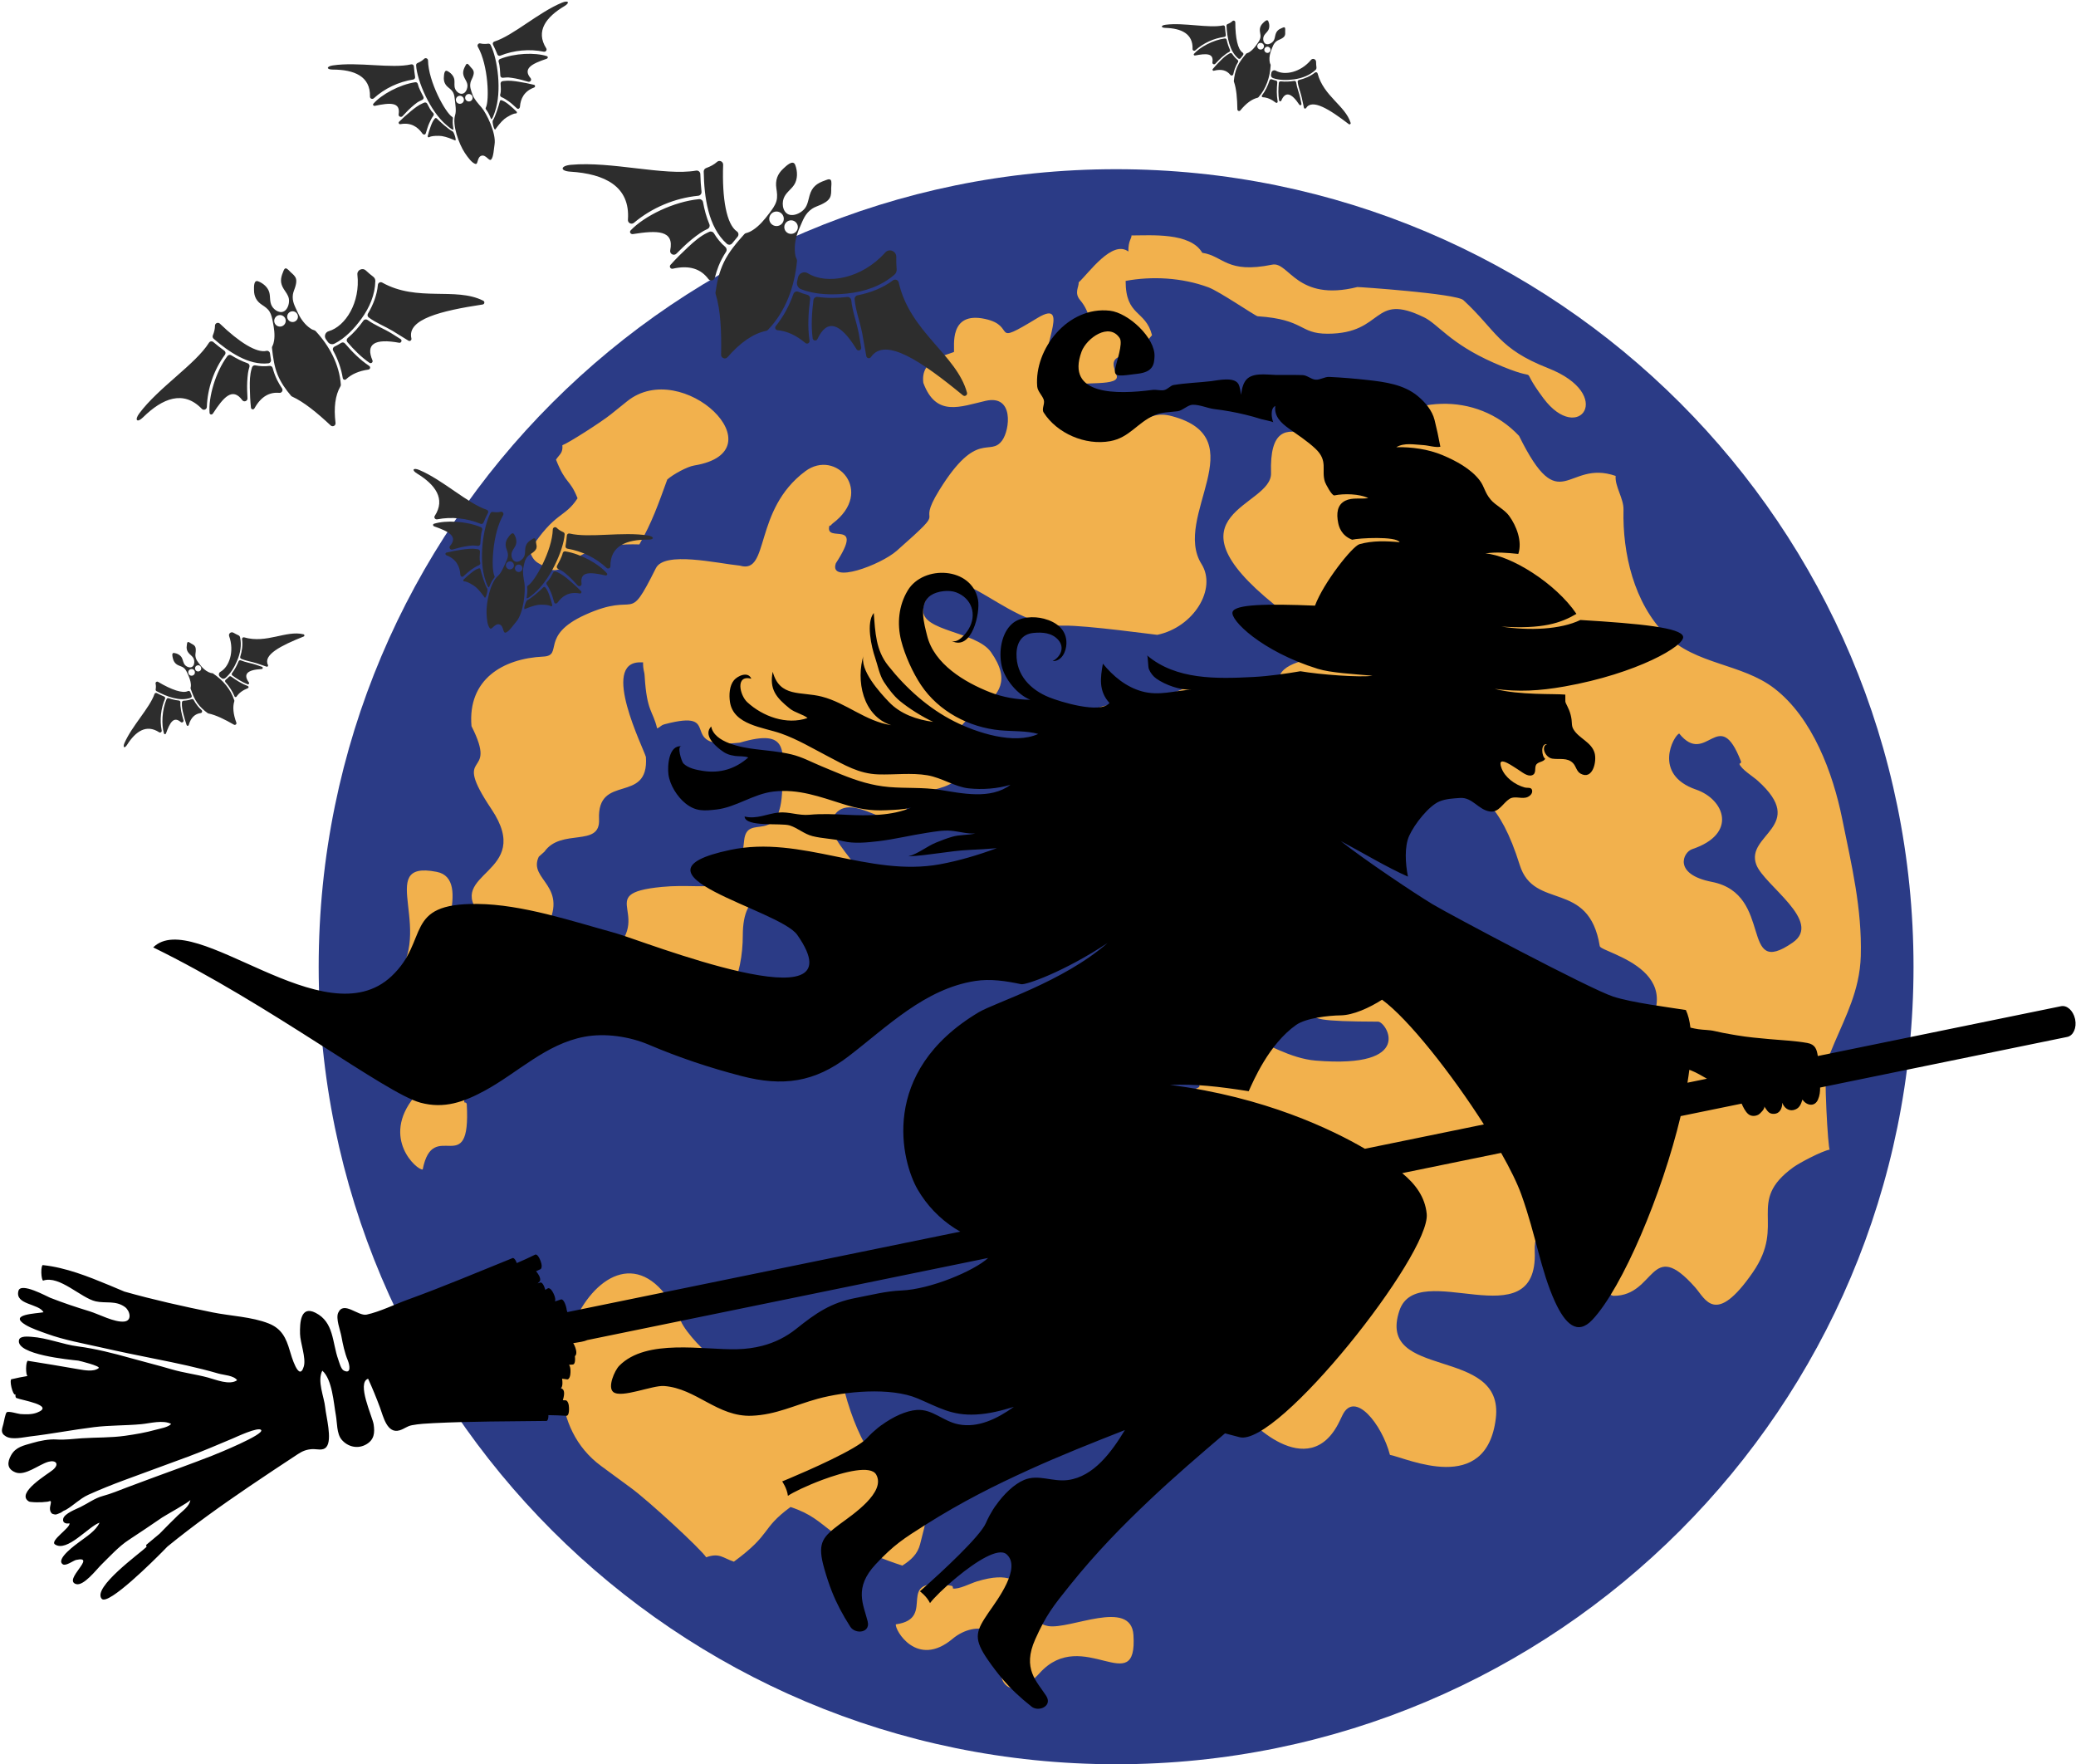 <?xml version="1.0" encoding="UTF-8" standalone="no"?><svg xmlns="http://www.w3.org/2000/svg" xmlns:xlink="http://www.w3.org/1999/xlink" fill="#000000" height="833.6" preserveAspectRatio="xMidYMid meet" version="1" viewBox="9.1 82.8 981.1 833.6" width="981.1" zoomAndPan="magnify"><g><g id="change1_1"><path d="M 536.559 162.75 C 744.691 162.75 913.414 331.473 913.414 539.605 C 913.414 747.734 744.691 916.461 536.559 916.461 C 328.43 916.461 159.703 747.734 159.703 539.605 C 159.703 331.473 328.43 162.75 536.559 162.75" fill="#2b3b86"/></g><g id="change2_1"><path d="M 204.824 601.223 C 215.062 588.617 213.816 566.828 191.199 570.52 C 186.633 571.266 177.875 562.145 193.039 548.008 C 217.461 525.23 184.895 488.777 215.492 494.777 C 232.711 498.152 214.762 532.562 215.52 545.594 C 216.629 564.703 245.523 552.621 233.012 589.934 C 231.777 593.609 228.285 600.188 228.512 603.691 C 228.406 603.797 229.629 603.523 229.691 604.645 C 231.746 641.023 213.781 610.297 208.859 635.422 C 206.23 635.887 189.043 620.656 204.824 601.223 Z M 459.273 857.191 C 470.207 848.043 487.395 851.09 482.422 873.305 C 481.418 877.793 487.871 887.266 500.465 873.34 C 520.754 850.906 546.762 886.355 544.758 855.391 C 543.633 837.969 514.688 852.988 504.41 851.156 C 489.336 848.469 501.539 820.695 470.781 830.062 C 467.75 830.984 462.211 833.922 459.449 833.402 C 459.355 833.496 459.684 832.305 458.801 832.148 C 430.098 827.086 452.875 847.523 432.48 850.344 C 431.875 852.926 442.418 871.301 459.273 857.191 Z M 231.926 425.93 C 230.027 403.852 246.754 393.973 265.805 393.059 C 275.594 392.594 263.945 383.191 285.551 373.355 C 311.27 361.645 305.219 378.973 319.062 351.289 C 323.137 343.137 347.73 348.961 358.781 350.082 C 372.992 354.352 364.953 323.898 389.668 305.48 C 404.215 294.641 422.57 315.148 402.602 330.156 C 401.461 331.016 402.539 330.785 401.035 331.305 C 398.812 339.957 418.109 327.441 404.125 348.953 C 400.566 358.949 425.258 349.797 432.922 343.031 C 459.363 319.707 440.855 334.039 453.027 314.371 C 470.988 285.348 476.871 298.961 482.715 290.922 C 486.395 285.863 488.352 269.148 474.91 272.207 C 462.938 274.93 451.504 280.031 445.461 263.723 C 444.043 252.805 455.359 250.941 459.93 249.133 C 460.301 246.664 457.34 229.758 474.637 233.508 C 490.09 236.859 476.449 246.988 499.41 233.051 C 516.664 222.578 497.758 253.668 506.402 253.668 C 523.293 253.668 529.371 236.164 519.516 224.555 C 516.66 221.191 519.051 218.23 518.879 216.234 C 523.707 211.793 534.688 195.992 542.359 201.648 C 542.273 196.527 543.945 195.473 543.836 194.055 C 552.934 194.055 571.668 192.516 577.285 202.254 C 587.406 203.766 588.734 212.258 610.324 207.859 C 618.285 206.234 621.738 225.617 650.586 218.434 C 650.918 218.352 697.34 221.523 700.676 224.613 C 716.375 239.145 717.168 247.527 740.703 256.758 C 772.691 269.309 755.137 293.191 738.562 271.059 C 724.699 252.539 740.797 265.594 714.938 254.184 C 694.383 245.113 688.738 235.98 682.117 232.754 C 657.242 220.633 663.629 240.496 636.484 240.496 C 622.988 240.496 625.863 233.738 603.449 232.238 C 602.398 232.168 585.402 220.504 580.199 218.574 C 567.547 213.879 553.246 213.258 541.062 215.543 C 541.062 232.492 550.438 229.125 553.539 241.191 C 542.281 254.777 531.551 247.367 536.723 259.906 C 539.164 265.816 520.211 262.594 511.949 265.453 C 511.949 275.012 520.918 273.258 522.742 276.543 C 521.902 277.086 521.66 277.586 521.652 277.582 C 552.73 287.902 549.465 275.855 562.906 279.434 C 602.668 290.027 562.914 327.023 576.93 349.328 C 584.324 361.102 573.195 379.191 556.016 382.781 C 555.715 382.844 522.133 378.191 511.949 378.441 C 481.77 379.184 458.031 338.562 445.578 368.738 L 445.402 370.82 C 444.512 381.215 470.434 381.066 477.406 390.922 C 496.699 418.195 452.355 416.883 461.859 440.02 C 469.953 459.719 437.773 453.797 437.773 462.035 C 437.773 484.004 413.426 455.172 403.781 467.488 C 392.762 481.555 439.434 502.332 406.82 515.758 C 396.25 520.105 381.633 517.469 375.27 508.07 C 373.984 506.172 360.137 502.191 360.137 524.887 C 360.137 541.82 353.758 567.34 331.262 560.934 C 305.172 553.504 314.348 566.855 294.918 562.895 C 290.258 561.945 281.492 545.969 294.344 536.316 C 321.777 515.703 287.648 505.203 321.895 501.891 C 345.09 499.648 357.941 508.602 360.77 479.988 C 362.145 466.137 378.051 483.898 378.797 455.109 C 379.246 437.625 382.379 426.742 358.75 433.723 L 356.91 433.898 C 328.426 436.656 351.852 417.473 323.281 425.008 C 321.168 425.562 321.328 426.359 319.645 426.969 C 317.605 418.371 314.777 419.273 313.754 402.191 C 313.602 399.656 313.004 399.863 313.004 395.773 L 311.613 395.773 C 292.742 395.773 313.195 436.254 314.355 440.516 C 315.871 463.117 291.172 447.934 292.203 470.004 C 292.828 483.383 274.332 473.965 266.379 485.254 L 263.727 487.621 C 258.359 498.867 279.148 501.094 266.559 522.629 C 261.859 530.66 243.566 523.754 236.512 515.637 C 218.445 494.848 262.023 495.992 241.363 465.152 C 221.555 435.586 245.156 452.031 231.926 425.93 Z M 535.645 416.16 C 565.559 419.918 543.496 418.016 568.855 408.051 C 609.012 392.27 591.43 447.656 597.441 455.75 C 624.82 455.75 614.082 443.191 646.801 454.516 C 650.496 468.887 637.145 471.98 633.543 477.957 C 616.828 505.695 658.672 498.715 663.262 512.82 C 677.852 557.695 679.5 526.23 709.723 534.293 L 717.125 536.266 C 744.348 543.527 759.898 598.91 778.926 579.238 C 815.027 541.918 765.684 533.188 765.141 529.887 C 759.953 498.16 734.09 513.227 727.316 491.531 C 708.719 431.984 684.332 469.234 674.152 452.965 C 646.688 409.051 638.16 440.469 619.652 417.711 C 595.066 387.477 649.48 397.039 658.926 385.102 C 674.023 366.012 620.922 376.227 611.438 368.566 C 557.781 325.234 610.293 322.406 609.781 306.348 C 608.465 265.043 641.031 304.238 654.309 289.918 C 673.398 269.328 706.938 267.43 726.996 288.773 C 746.676 328.637 749.379 299.633 772.648 307.688 C 772.191 312.566 776.48 318.34 776.352 323.621 C 775.848 344.262 781.289 367.699 796.363 382.809 C 810.469 396.949 832.238 396.273 847.602 408.062 C 865.75 421.988 875.359 448.254 879.68 469.598 C 884.105 491.469 889.113 511.996 888.492 534.469 C 888.375 538.695 887.828 542.668 886.984 546.469 C 883.949 560.148 877.039 571.648 872.27 585.156 C 870.941 588.922 873 626.16 873.824 626.02 C 870.184 626.645 859.559 632.242 856.656 634.34 C 833.914 650.777 853.469 660.867 837.48 684.008 C 819.77 709.641 815.062 696.574 810.195 691.098 C 788.809 667.008 791.691 695.113 771.734 695.113 C 764.797 695.113 733.371 647.938 734.402 674.141 C 736.074 716.613 678.953 676.746 670.453 702.094 C 659.332 735.25 720.266 718.418 716 753.105 C 711.504 789.648 674.168 771.836 665.977 770.273 C 662.219 755.863 649.312 739.516 643.52 751.555 L 642.18 754.34 C 627.508 784.84 597.371 752.531 597.441 750.637 L 596.211 748.172 C 596.211 726.387 633.68 732.926 624.59 697.582 C 602.816 693.852 622.477 694.84 598.992 703.328 C 551.961 720.34 521.656 661.031 541.922 655.949 C 594.816 642.688 516.543 616.887 553.344 604.234 C 592.449 590.789 567.129 603.055 575.551 580.367 C 584.984 554.957 606.93 581.988 630.863 583.965 C 678.336 587.879 664.266 565.574 660.371 565.562 C 604.086 565.371 646.969 561.223 624.59 542.223 C 594.383 516.586 590.992 552.895 557.961 523.715 C 512.422 483.484 594.262 506.906 598.164 490.402 C 598.68 465.785 564.816 460.695 544.281 463.258 C 488.855 470.172 513.129 413.328 535.645 416.16 Z M 330.938 707.219 C 333.344 712.586 342.578 722.391 348.102 726.035 C 369.98 728.012 386.211 729.191 406.867 734.73 C 420.547 794.16 450.793 785.371 445.883 804.758 L 443.926 812.496 C 442.738 817.172 439.582 820.023 435.52 822.594 C 397.379 810.016 402.07 801.301 382.688 794.906 C 368.359 805.469 374.227 807.254 355.93 820.734 C 350.746 819.023 349.129 816.41 342.844 818.664 C 339.973 814.398 315.738 792.113 307.379 785.965 L 293.207 775.543 C 245.094 740.16 300.797 639.969 330.938 707.219 Z M 337.145 302.766 C 333.883 303.301 327.223 306.906 324.449 309.383 C 320.223 320.988 317.242 329.633 311.258 340.062 C 276.996 338.934 277.414 356.633 267.586 351.172 L 263.664 348.992 C 261.297 347.676 260.203 345.551 259.391 342.973 C 271.719 324.059 275.777 327.863 282.047 318.254 C 278.371 308.949 276.555 311.879 271.863 299.992 C 273.543 297.422 275.195 296.922 274.875 293.18 C 277.605 292.234 293.207 282.277 297.75 278.621 L 305.457 272.426 C 331.613 251.379 378.027 296.078 337.145 302.766 Z M 810.656 455.902 C 824.137 460.539 830.406 476.832 808.816 484.047 C 804.453 485.504 799.672 495.922 818.105 499.516 C 847.789 505.301 830.867 545.883 856.348 528.176 C 870.688 518.211 842.875 501.184 839.137 491.434 C 833.652 477.141 863.738 473.246 839.832 451.746 C 837.477 449.629 832.102 446.398 831.121 443.77 C 830.988 443.734 832.18 443.402 831.859 442.566 C 821.367 415.371 815.633 445.43 802.684 429.422 C 800.16 430.234 789.871 448.754 810.656 455.902" fill="#f2b14d" fill-rule="evenodd"/></g><g id="change3_1"><path d="M 662.246 555.188 C 656.234 559.055 648.551 562.496 642.75 562.582 C 637.066 562.664 626.285 563.812 621.594 567.145 C 608.734 576.27 601.438 593.562 599.227 598.422 C 584.824 596.188 574.145 594.945 561.977 595.441 C 606.895 601.152 638.703 616.625 654.148 625.629 L 710.371 614.113 C 695.184 590.316 674.664 564.223 662.246 555.188 Z M 815.797 592.527 C 813.383 591.176 811.027 589.711 808.461 588.691 C 808.129 588.559 807.797 588.434 807.465 588.309 C 807.215 590.289 806.918 592.332 806.574 594.414 Z M 10.695 755.637 C 10.918 754.766 11.66 750.613 12.254 750.164 C 13.207 749.434 17.535 750.898 18.754 750.984 C 21.246 751.156 24.148 751.242 26.527 750.332 C 35.535 746.895 19.191 744.434 16.949 743.422 C 16.91 743.418 16.871 743.426 16.836 743.406 C 16.492 743.242 16.348 742.562 16.398 741.664 C 16.34 741.68 16.277 741.691 16.219 741.703 C 16.199 741.719 16.184 741.742 16.16 741.75 C 15.723 741.859 14.984 740.332 14.508 738.336 C 14.031 736.336 14.031 734.621 14.5 734.504 C 14.527 734.496 14.559 734.512 14.59 734.516 C 17.066 733.914 19.551 733.43 22.043 733.02 C 21.672 732.613 21.41 731.105 21.434 729.34 C 21.461 727.316 21.863 725.73 22.332 725.801 C 22.352 725.805 22.375 725.828 22.398 725.84 C 30.352 727.07 38.281 728.457 46.215 729.809 C 49.039 730.289 53.363 731.129 55.711 729.281 C 56.902 728.348 46.543 725.789 46.035 725.73 C 41.934 725.273 16.559 722.926 18.07 716.012 C 18.523 713.941 22.473 714.387 23.898 714.48 C 31.496 714.98 38.598 718.062 46.066 719.031 C 54.164 720.086 62.836 722.293 70.715 724.508 C 77.168 726.32 83.723 727.93 90.148 729.832 C 95.824 731.508 101.648 732.184 107.344 733.715 C 111.125 734.73 117.539 737.496 121.16 735 C 119.645 732.738 114.781 732.555 112.34 731.844 C 102.562 729.004 92.578 726.922 82.598 724.93 C 74.086 723.23 65.582 721.484 57.113 719.562 C 48.605 717.633 39.543 716.047 31.328 713.07 C 28.137 711.914 24.086 710.582 21.168 708.836 C 12.785 703.805 26.281 703.527 29.668 702.879 C 27.5 698.703 16.043 699.438 17.816 692.762 C 18.934 688.547 31.273 695.426 32.75 696.008 C 38.879 698.422 45.133 700.504 51.43 702.426 C 55.914 703.797 63.188 707.762 67.816 707.27 C 71.727 706.852 70.484 702.09 68.133 700.391 C 63.73 697.203 59.035 698.785 54.332 697.727 C 47.391 696.164 37.211 685.344 29.57 687.898 C 29.547 687.906 29.523 687.926 29.5 687.926 C 29.074 687.883 28.684 686.203 28.633 684.172 C 28.578 682.137 28.918 680.527 29.398 680.57 C 29.422 680.574 29.445 680.598 29.469 680.609 C 40.277 681.785 50.625 685.922 60.691 690.082 C 63.113 691.09 65.52 692.113 67.918 693.121 C 81.723 697.008 95.641 700.113 109.578 702.945 C 117.984 704.648 128.16 705.02 136.113 708.191 C 142.23 710.633 144.309 715.062 146.039 720.984 C 146.68 723.176 150.406 736.277 152.684 728.457 C 153.828 724.516 150.988 717.254 150.895 713.121 C 150.773 707.824 151.125 699.531 158.242 703.145 C 166.973 707.582 166.078 717.184 168.922 725.125 C 169.383 726.406 170.215 729.742 171.566 730.426 C 175.242 732.281 174.336 727.723 173.461 725.598 C 171.941 721.914 171.145 718.055 170.426 714.16 C 169.906 711.375 167.723 705.848 168.926 703.137 C 171.523 697.281 178.324 704.879 182.398 703.988 C 188.68 702.613 195.617 699.16 201.762 696.934 C 218.422 690.902 234.852 683.945 251.414 677.258 C 251.414 677.258 251.855 677.141 252.445 677.91 C 252.652 678.172 252.871 678.539 253.105 679.062 C 253.18 679.23 253.25 679.449 253.32 679.645 C 256.258 678.379 259.172 677.07 262.035 675.645 C 262.137 675.598 262.855 675.309 263.844 677.066 C 264.07 677.473 264.312 677.988 264.559 678.633 C 264.723 679.055 264.84 679.426 264.922 679.77 C 265.062 680.34 265.105 680.789 265.094 681.148 C 265.074 682.199 264.59 682.496 264.59 682.496 C 263.875 682.852 263.148 683.168 262.43 683.512 C 262.621 683.723 262.812 683.949 263.027 684.246 C 263.41 684.781 263.699 685.262 263.91 685.68 C 264.809 687.496 264.207 688.242 264.121 688.336 C 263.82 688.645 263.508 688.934 263.199 689.234 C 263.617 689.094 264.039 688.98 264.453 688.836 C 264.555 688.797 265.297 688.609 266.148 690.465 C 266.344 690.895 266.543 691.434 266.738 692.102 C 266.762 692.18 266.77 692.234 266.789 692.309 C 267.211 692.055 267.645 691.82 268.062 691.559 C 268.062 691.562 268.543 691.309 269.262 691.93 C 269.516 692.141 269.793 692.457 270.098 692.93 C 270.281 693.215 270.465 693.547 270.652 693.949 C 270.949 694.57 271.152 695.109 271.293 695.566 C 271.641 696.742 271.531 697.402 271.367 697.766 C 272.32 697.445 273.281 697.16 274.23 696.82 C 274.336 696.781 275.09 696.578 275.957 698.426 C 276.156 698.852 276.359 699.387 276.562 700.059 C 276.691 700.488 276.785 700.871 276.84 701.219 C 276.871 701.398 276.879 701.543 276.895 701.699 C 277.004 701.969 277.109 702.273 277.188 702.672 C 277.195 702.711 277.195 702.77 277.203 702.812 L 462.902 664.785 C 461.977 664.254 461.094 663.727 460.289 663.207 C 453.086 658.578 447.062 652.273 442.766 644.863 C 435.254 631.902 424.141 589.48 471.57 561.164 C 479.441 556.465 511.348 546.859 532.543 528.387 C 511.953 542.016 493.887 548.332 491.703 547.867 C 484.449 546.324 477.184 545.215 469.941 546.344 C 446.188 550.047 428.582 567.797 410.117 581.938 C 393.988 594.293 379.027 596.332 359.488 591.254 C 344.488 587.355 329.988 582.527 315.766 576.469 C 306.574 572.551 295.051 570.859 285.246 572.707 C 267.07 576.133 253.918 589.621 238.242 598.141 C 228.363 603.512 219.027 606.887 207.781 603.84 C 191.309 599.383 136.699 557.449 81.496 530.465 C 100.996 511.395 162.309 574.078 194.156 544.07 C 212.285 526.973 199.352 509.594 234.703 509.938 C 255.914 510.145 279.367 518.051 300.016 523.734 C 312.25 527.102 416.879 568.738 385.879 524.559 C 377.375 512.441 300.723 495.691 354.219 484.406 C 387.898 477.297 419.738 497.379 453.391 491.18 C 462.355 489.527 471.281 486.863 480.207 483.59 C 476.02 483.965 471.816 484.195 467.562 484.387 C 457.781 484.824 448.066 487.051 438.363 487.441 C 442.895 486.312 447.109 482.723 451.488 480.938 C 453.984 479.918 456.453 478.965 459.047 478.211 C 462.695 477.148 466.348 477.504 470.027 476.648 C 466.051 476.879 462.379 475.684 458.512 475.348 C 454.805 475.027 450.801 475.766 447.141 476.32 C 439.469 477.484 431.926 479.379 424.215 480.289 C 418.973 480.906 412.668 481.562 407.488 480.27 C 402.762 479.09 397.82 479.094 393.062 477.887 C 389.086 476.883 386.141 474.074 382.359 472.859 C 378.203 471.527 361.367 473.797 360.984 468.637 C 366.82 470.016 371.613 467.285 377.121 466.742 C 381.828 466.277 386.637 468.27 391.559 467.805 C 397.504 467.242 403.371 467.527 409.258 467.82 C 419.109 468.309 430.863 468.328 439.691 464.402 C 436.273 465.383 431.637 465.48 427.992 465.652 C 420.41 466.012 414.746 464.984 407.703 462.789 C 396.617 459.328 386.496 455.465 374.668 456.828 C 365.098 457.934 356.965 464.266 347.672 465.32 C 341.926 465.973 337.914 466.328 333.047 462.418 C 329.113 459.254 325.637 453.684 324.996 448.691 C 324.508 444.902 325.047 434.68 331.219 435.469 C 328.789 435.16 331.25 442.707 332.035 443.512 C 334.305 445.836 338.168 446.574 341.223 447.059 C 349.332 448.344 356.527 446.188 362.719 440.742 C 361 439.965 358.309 440.277 356.492 440.008 C 353.543 439.566 351.941 438.914 349.562 437.07 C 346.43 434.637 341.539 429.945 345.207 426.07 C 346.598 433.777 359.77 436.023 365.883 436.781 C 371.633 437.496 377.457 437.926 383.109 439.27 C 388.219 440.48 392.527 442.902 397.301 444.863 C 400.438 446.148 403.574 447.508 406.684 448.75 C 414.219 451.762 421.148 454.004 429.305 454.699 C 437.188 455.367 445.297 454.766 453.109 456 C 463.711 457.672 477.215 460.758 486.652 453.629 C 480.527 455.496 473.312 456.012 466.891 455.324 C 460.375 454.625 454.203 450.305 447.383 449.145 C 439.82 447.855 431.758 448.973 424.098 448.719 C 415 448.418 408.148 444.242 400.414 440.219 C 393.148 436.438 385.957 432.129 378.203 429.395 C 369.82 426.438 355.727 425.398 354.074 414.512 C 353.566 411.16 353.816 406.781 355.988 404.203 C 357.664 402.211 362.59 399.832 364.164 403.504 C 356.465 401.523 358.719 411.344 362.234 414.586 C 369.516 421.309 380.793 425.52 390.742 422.086 C 388.84 420.41 384.789 419.598 382.312 417.598 C 375.926 412.449 372.625 408.539 374.277 400.215 C 377.594 412.527 387.629 409.43 397.504 411.98 C 409.102 414.977 418.02 423.598 430.324 425.477 C 416.762 421.129 413.492 404.203 417.27 392.238 C 415.039 399.305 425.102 410.227 429.223 414.523 C 434.723 420.266 442.391 422.863 450.125 423.914 C 444.922 421.504 438.715 417.602 434.242 413.926 C 431.594 411.75 428.66 407.891 426.793 404.977 C 424.719 401.742 423.902 397.168 422.66 393.527 C 420.973 388.594 418.289 377.094 422.039 372.449 C 422.738 381.715 423.016 389.969 428.789 397.273 C 437.316 408.055 447.852 417.535 460.195 423.738 C 470.652 428.996 488.293 434.828 499.766 429.617 C 494.398 428.062 487.43 428.414 481.82 427.891 C 467.02 426.508 452.707 418.984 444.359 406.492 C 440.43 400.609 436.734 392.41 434.992 385.543 C 432.953 377.508 433.773 368.93 438.109 361.773 C 445.492 349.594 468.297 350.594 471.297 366.168 C 472.469 372.242 468.422 390.719 458.688 385.598 C 461.785 386.98 465.477 382.398 466.883 380.031 C 470.91 373.246 468.414 365.457 460.895 362.68 C 457.531 361.434 452.059 362.051 448.949 364.141 C 442.984 368.156 445.895 377.684 447.25 383.195 C 450.543 396.598 465 405.203 476.906 409.879 C 482.914 412.234 489.586 413.406 496.031 413.469 C 490.008 411.102 483.883 403.773 482.461 397.312 C 481.039 390.848 482.281 382 487.488 377.48 C 491.289 374.184 497.664 373.887 502.465 375.152 C 508.469 376.738 513.242 380.402 513.086 386.887 C 512.996 390.613 510.91 395.309 506.555 395.195 C 510.438 393.148 512.402 388.711 509.18 385.125 C 506.16 381.77 501.727 381.465 497.461 381.883 C 492.047 382.418 489.547 386.438 489.484 391.867 C 489.371 401.836 496.066 408.703 504.859 412.277 C 510.059 414.391 529.105 420.301 533.426 414.977 C 528.273 409.32 529.102 403.191 530.316 396.402 C 535.137 402.328 541.266 407.402 548.734 409.48 C 556.934 411.766 564.039 409.121 572.113 408.711 C 566.926 408.977 559.895 406.492 555.648 403.516 C 554.039 402.391 552.816 400.793 552.062 398.984 C 551.605 397.883 551.664 392.887 551.191 392.484 C 564.898 404.109 584.074 403.59 601.418 402.695 C 609.031 402.305 617.234 401.074 623.664 399.98 C 632.918 401.59 652.137 403.004 657.727 402.102 C 648.422 401.27 637.93 400.719 631.863 398.836 C 605.121 390.539 590.254 375.578 591.609 371.945 C 592.781 368.344 607.66 368.043 630.555 368.984 C 634.559 358.172 648.215 340.879 651.594 339.938 C 657.789 338.207 664.219 338.426 670.562 339.012 C 668.91 336.059 651.145 337.047 648.117 337.832 C 642.871 335.816 641.832 331.465 641.52 329.906 C 640.621 325.453 640.988 321.312 644.91 319.383 C 648.223 317.754 652.23 318.754 655.746 318.164 C 651.52 316.125 644.254 315.949 639.738 316.898 C 638.523 317.152 635.555 311.426 635.254 310.496 C 633.422 304.855 636.949 300.613 630.727 294.785 C 626.914 291.215 622.387 288.289 618.176 285.27 C 614.52 282.648 611.172 279.539 611.793 274.621 C 609.309 275.836 610.035 280.359 610.836 282.375 C 610.672 281.965 605.848 281.082 605.09 280.832 C 602.68 280.043 600.227 279.379 597.762 278.777 C 592.879 277.586 587.918 276.699 582.926 276.094 C 579.875 275.723 576.18 274.008 572.801 274.055 C 570.418 274.09 568.039 276.809 565.668 277.113 C 561.633 277.629 558.07 277.523 554.648 279.02 C 546.504 282.586 542.902 289.582 533.781 291.254 C 521.957 293.418 508.613 287.551 502.344 277.75 C 501.211 275.98 503.051 273.633 502.344 271.637 C 501.605 269.551 499.469 267.695 499.277 265.422 C 497.797 247.742 513.766 227.348 533.629 229.617 C 542.359 230.617 555.219 242.488 554.711 251.379 C 554.52 254.746 554.199 258.512 546.918 259.387 C 538.504 260.402 535.328 261.324 536.109 257.109 C 536.703 253.895 539.914 245.105 538.273 242.586 C 533.312 234.961 522.578 242.57 520.23 248.977 C 512.609 269.762 537.004 269.227 553.66 267.059 C 555.551 266.809 557.406 267.434 559.043 267.176 C 560.855 266.887 562.285 264.984 563.629 264.754 C 569.531 263.746 575.586 263.613 581.531 262.902 C 584.68 262.523 592.312 260.715 594.352 264.246 C 595.102 265.547 595.379 267.961 595.629 269.359 C 595.941 267.023 596.25 265.027 597.484 263.031 C 600.266 258.52 607.457 259.879 612.164 259.973 C 616.324 260.055 620.551 259.906 624.699 260.047 C 626.84 260.121 628.648 262.004 630.773 262.207 C 632.902 262.41 635.109 260.805 637.242 260.902 C 643.32 261.18 649.395 261.699 655.441 262.371 C 663.73 263.293 672.555 264.492 679.141 269.969 C 682.73 272.957 685.926 276.758 687.055 281.223 C 688.051 285.172 688.941 289.277 689.805 293.898 C 687.555 294.387 684.027 293.242 681.703 293.121 C 677.504 292.902 672.781 291.867 668.996 294.105 C 676.348 293.977 684.039 295.027 690.855 297.883 C 697.055 300.477 704.195 304.301 708.344 309.727 C 710.746 312.871 710.598 315.328 713.617 318.922 C 715.895 321.625 720.027 323.453 722.273 326.516 C 725.762 331.262 728.621 338.652 726.633 344.547 C 721.293 344.012 716.188 343.527 711.059 344.328 C 722.93 345.133 744.289 358.324 754.117 372.871 C 746.715 377.211 738.164 380.148 718.641 378.871 C 732.039 380.914 746.586 380.273 755.977 375.762 C 784.402 377.469 803.648 379.418 804.516 383.594 C 805.59 387.836 782.75 401.094 748.57 407.164 C 736.418 409.32 726.766 409.777 715.48 408.316 C 727.219 411.363 743.633 410.523 748.855 411.023 C 748.855 412.039 748.836 413.09 748.867 414.246 C 748.969 415.352 750.492 417.184 751.375 420.582 C 752.336 424.297 751.52 425.383 752.684 427.387 C 755.215 431.746 761.199 433.387 762.695 438.613 C 763.82 442.527 761.848 451.562 756.074 448.371 C 754.121 447.293 753.949 444.891 752.496 443.398 C 749.809 440.645 746.148 441.789 742.742 441.285 C 739.32 440.781 737.156 435.453 740.219 434.434 C 737.008 433.996 737.715 440.359 739.344 441.301 C 738.625 442.988 735.836 442.609 734.973 444.359 C 734.25 445.82 735.285 448.348 733.137 449.125 C 730.871 449.941 728.055 447.336 726.285 446.289 C 725.336 445.727 723.328 444.301 721.551 443.402 C 719.184 442.199 717.23 441.934 718.742 445.879 C 719.551 447.984 721.059 449.855 722.895 451.367 C 724.945 453.059 727.41 454.305 729.762 454.934 C 730.766 455.203 732.578 454.727 733.051 455.895 C 733.492 456.992 732.988 458.422 731.227 459.324 C 728.543 460.707 725.105 458.598 722.422 460.332 C 719.359 462.309 717.418 466.828 713.285 466.262 C 707.746 465.504 704.98 459.445 699.105 459.859 C 695.809 460.094 692.316 460.23 689.23 461.559 C 684.398 463.645 677.672 472.004 675.082 477.719 C 672.781 482.797 673.242 490.812 674.488 497.035 C 664.066 492.363 654.781 486.664 642.75 480.234 C 653.953 489.152 678.219 505.332 686.07 510.047 C 694.215 514.934 760.652 550.227 771.512 553.727 C 780.359 556.578 796.648 558.613 805.824 560.066 C 806.887 562.32 807.59 565.137 807.98 568.387 C 809.195 568.676 810.418 568.934 811.664 569.121 C 814.324 569.523 816.895 569.402 819.508 570.031 C 822.012 570.633 824.605 571.109 827.172 571.555 C 828.117 571.719 829.059 571.879 829.988 572.035 C 835 572.895 840.301 573.352 845.324 573.812 C 851.18 574.348 857.402 574.59 863.191 575.629 C 867.027 576.316 867.688 578.664 868.18 581.801 L 983.148 558.262 C 985.93 557.699 988.82 560.309 989.715 564.145 C 989.75 564.258 989.773 564.363 989.797 564.48 C 990.199 566.484 989.984 568.418 989.301 569.91 C 988.629 571.414 987.492 572.492 986.07 572.777 L 869.27 596.699 C 869.281 598.629 869.082 600.535 868.266 602.387 C 866.68 605.984 862.859 605.25 860.922 602.367 C 860.211 604.723 859.395 606.762 856.617 607.348 C 854.188 607.863 852.051 606.031 851.414 603.84 C 851.348 606.383 850.395 608.961 847.504 609.129 C 844.762 609.289 844.152 607.27 842.785 605.512 C 843.551 606.492 840.859 609.098 840.168 609.48 C 838.582 610.363 836.551 610.371 835.184 609.125 C 833.875 607.93 832.934 606.023 832.18 604.297 L 803.367 610.195 C 794.559 647.148 775.852 691.285 761.676 706.41 C 754.539 714.027 748.773 708.406 743.961 697.871 C 737.168 683 735.031 666.664 728.082 647.285 C 726.156 641.914 722.793 635.09 718.52 627.57 L 671.77 637.145 C 678.008 642.309 682.566 648.363 683.355 656.41 C 685.215 675.469 612.82 766.887 594.828 761.895 C 592.871 761.352 590.562 760.75 588.031 760.102 C 575.914 770.422 563.832 780.793 552.309 791.711 C 539.613 803.734 527.367 816.141 514.574 832.086 C 506.91 841.641 503.504 845.883 498.336 857.434 C 492.098 871.379 499.07 877.262 503.527 884.148 C 505.297 886.883 503.91 889.004 501.77 889.848 C 501.566 889.93 501.352 889.996 501.133 890.055 C 501.043 890.078 500.949 890.09 500.855 890.109 C 500.711 890.141 500.566 890.172 500.418 890.191 C 500.312 890.203 500.207 890.207 500.102 890.215 C 499.961 890.227 499.82 890.234 499.68 890.234 C 499.574 890.234 499.469 890.23 499.359 890.223 C 499.219 890.215 499.078 890.203 498.938 890.184 C 498.832 890.168 498.73 890.152 498.629 890.133 C 498.48 890.105 498.34 890.066 498.195 890.027 C 498.102 890 498.008 889.973 497.918 889.941 C 497.762 889.887 497.609 889.816 497.461 889.746 C 497.387 889.711 497.312 889.684 497.238 889.645 C 497.023 889.523 496.812 889.391 496.613 889.234 C 491.148 884.906 486.914 880.906 482.977 876.309 C 480.609 873.547 478.355 870.574 476 867.188 C 475.559 866.551 475.148 865.941 474.77 865.352 C 469.102 856.547 470.664 853.078 476.047 845.125 C 476.16 844.957 476.281 844.781 476.41 844.594 C 480.41 838.812 491.98 823.57 484.805 817.25 C 480.938 813.844 470.289 820.688 461.453 827.953 C 455.41 832.926 450.215 838.094 448.617 840.309 C 447.078 837.078 443.84 834.734 443.84 834.734 C 443.84 834.734 444.086 834.52 444.531 834.129 C 444.828 833.863 445.215 833.523 445.68 833.109 C 445.91 832.902 446.164 832.68 446.434 832.438 C 453.418 826.195 472.309 808.93 475.074 802.387 C 475.477 801.434 475.941 800.484 476.434 799.535 C 476.547 799.312 476.66 799.094 476.781 798.871 C 477.281 797.945 477.809 797.031 478.375 796.133 C 478.465 795.992 478.559 795.859 478.648 795.719 C 478.953 795.246 479.258 794.777 479.574 794.316 C 479.578 794.332 479.586 794.344 479.59 794.359 C 483.426 788.848 488.363 784.113 493.035 782.133 C 499.875 779.234 506.441 783.172 513.859 782.156 C 525.996 780.5 534.387 768.965 540.715 758.547 C 525.453 764.539 510.199 770.582 495.316 777.363 C 479.402 784.613 463.789 792.363 446.512 803.289 C 436.156 809.836 431.559 812.738 422.918 821.984 C 412.488 833.148 417.172 840.977 419.148 848.938 C 419.934 852.098 417.934 853.652 415.637 853.754 C 415.414 853.766 415.191 853.762 414.965 853.746 C 414.871 853.738 414.777 853.719 414.684 853.707 C 414.539 853.688 414.391 853.672 414.242 853.641 C 414.141 853.617 414.039 853.59 413.938 853.562 C 413.801 853.527 413.664 853.488 413.531 853.441 C 413.43 853.406 413.332 853.367 413.234 853.328 C 413.102 853.273 412.973 853.215 412.848 853.152 C 412.754 853.105 412.66 853.059 412.57 853.004 C 412.441 852.93 412.316 852.848 412.195 852.762 C 412.117 852.707 412.035 852.652 411.961 852.594 C 411.828 852.488 411.711 852.379 411.59 852.262 C 411.531 852.203 411.473 852.152 411.418 852.09 C 411.25 851.91 411.094 851.715 410.957 851.504 C 407.195 845.633 404.492 840.473 402.258 834.844 C 400.918 831.469 399.75 827.922 398.625 823.953 C 398.414 823.207 398.223 822.496 398.055 821.816 C 395.559 811.645 398.16 808.875 405.836 803.102 C 405.996 802.98 406.168 802.855 406.352 802.719 C 412.016 798.551 427.91 787.895 423.176 779.586 C 420.625 775.105 408.332 778.121 397.613 782.121 C 390.281 784.859 383.688 788.059 381.461 789.633 C 381.055 786.082 378.754 782.812 378.754 782.812 C 378.754 782.812 379.055 782.691 379.605 782.461 C 379.973 782.312 380.449 782.113 381.02 781.871 C 381.309 781.754 381.617 781.621 381.949 781.484 C 390.586 777.848 414.062 767.656 418.801 762.367 C 419.492 761.598 420.238 760.848 421.012 760.109 C 421.195 759.938 421.375 759.766 421.559 759.594 C 422.332 758.887 423.125 758.191 423.957 757.523 C 424.086 757.422 424.219 757.324 424.348 757.223 C 424.789 756.875 425.23 756.527 425.684 756.195 C 425.68 756.211 425.68 756.227 425.68 756.242 C 431.098 752.277 437.309 749.402 442.371 749.047 C 449.777 748.527 454.711 754.383 462.055 755.836 C 471.289 757.66 480.328 753.25 488.27 747.57 C 482.547 749.285 476.918 750.855 470.305 751.199 C 458.836 751.797 452.723 747.812 442.699 743.578 C 429.949 738.195 408.398 740.242 395.508 743.777 C 384.711 746.734 375.805 751.348 364.352 751.785 C 348.191 752.406 338.199 738.871 322.945 737.727 C 317.453 737.312 302.879 743.605 298.973 740.602 C 296.066 738.367 299.559 730.395 301.734 728.184 C 314.578 715.121 341.598 720.785 357.527 720.348 C 361.621 720.238 365.582 719.719 369.379 718.727 C 375.133 717.223 380.516 714.621 385.441 710.68 C 394.695 703.27 401.844 698.324 413.602 696.102 C 420.793 694.738 427.73 692.895 435.035 692.602 C 448.77 692.055 469.441 683.359 476.098 677.219 L 286.703 716.008 C 285.059 716.746 282.602 717.066 281.09 717.309 C 280.73 717.367 280.359 717.426 279.996 717.484 C 280.113 717.652 280.23 717.852 280.355 718.086 C 280.57 718.496 280.801 719.023 281.027 719.68 C 281.176 720.109 281.281 720.484 281.352 720.828 C 281.465 721.402 281.488 721.855 281.457 722.219 C 281.375 723.27 280.84 723.559 280.84 723.559 C 280.82 723.566 280.801 723.57 280.781 723.578 C 280.785 723.617 280.793 723.641 280.797 723.68 C 280.871 724.375 280.887 724.949 280.871 725.422 C 280.785 727.457 280.008 727.562 279.898 727.57 C 279.262 727.602 278.629 727.676 277.992 727.719 C 278.258 728.027 278.543 728.594 278.66 729.66 C 278.707 730.137 278.73 730.711 278.699 731.395 C 278.676 731.844 278.641 732.223 278.582 732.555 C 278.48 733.105 278.344 733.508 278.191 733.797 C 277.77 734.652 277.234 734.602 277.23 734.605 C 276.395 734.465 275.559 734.367 274.723 734.262 C 274.754 734.445 274.793 734.605 274.812 734.816 C 274.891 735.508 274.91 736.082 274.898 736.551 C 274.832 738.594 274.078 738.707 273.969 738.711 C 273.938 738.715 273.902 738.719 273.867 738.719 C 274.191 738.848 274.52 738.965 274.844 739.105 C 274.953 739.152 275.805 739.609 275.676 741.633 C 275.641 742.098 275.562 742.652 275.41 743.297 C 275.316 743.719 275.211 744.066 275.098 744.371 C 275.086 744.398 275.074 744.414 275.062 744.441 C 275.559 744.469 276.051 744.473 276.547 744.504 C 276.547 744.504 277.105 744.594 277.531 745.551 C 277.68 745.879 277.812 746.312 277.902 746.891 C 277.961 747.238 277.992 747.625 278.008 748.074 C 278.031 748.77 278.008 749.34 277.957 749.801 C 277.723 751.805 276.945 751.816 276.836 751.809 C 273.977 751.621 271.113 751.539 268.25 751.496 C 268.254 751.629 268.27 751.789 268.266 751.91 C 268.258 752.48 268.195 752.91 268.105 753.23 C 267.859 754.168 267.402 754.227 267.402 754.227 C 249.543 754.461 231.703 754.398 214.004 755.273 C 210.68 755.438 207.062 755.629 203.793 756.254 C 201.367 756.719 200.242 757.984 197.938 758.676 C 192.012 760.457 190.211 752.051 188.715 748.012 C 187.023 743.434 185.074 738.664 183.062 734.293 C 177.488 736.203 185.145 752.312 185.676 755.844 C 186.27 759.809 185.988 763.035 182.301 765.238 C 178.273 767.645 173.453 766.547 170.512 763.027 C 168.188 760.246 168.465 755.023 167.844 751.637 C 166.758 745.719 166.145 734.621 161.422 730.477 C 158.883 735.484 162.301 742.816 162.801 747.973 C 163.195 752.07 166.195 763.027 163.391 766.488 C 161.707 768.566 158.871 767.41 156.586 767.555 C 153.934 767.727 152.082 768.457 149.832 769.938 C 142.086 775.035 134.34 780.145 126.668 785.359 C 113.57 794.266 100.629 803.473 88.238 813.59 C 87.344 814.496 86.457 815.406 85.559 816.316 C 82.488 819.426 60.191 841.766 57.164 838.273 C 52.586 832.984 75.5 816.574 78.344 813.762 C 78.176 813.219 78.141 812.82 78.281 812.699 C 78.297 812.688 78.324 812.691 78.34 812.688 C 80.398 810.922 82.473 809.199 84.559 807.492 C 87.402 804.59 90.258 801.672 93.207 798.828 C 95.266 796.848 98.691 794.582 99.059 791.559 C 98.961 792.359 87.207 798.855 85.715 799.871 C 80.492 803.434 75.262 806.996 69.965 810.445 C 65.258 813.516 60.977 818.254 56.977 822.176 C 54.812 824.297 48.633 832.383 45.066 831.328 C 38.668 829.441 55.223 817.711 45.09 819.91 C 43.812 820.188 40.242 822.922 38.812 821.996 C 35.098 819.586 45.266 812.395 46.789 811.254 C 50.023 808.832 54.48 806.07 56.137 802.305 C 50.852 804.137 40.805 816.414 35.094 812.586 C 32.48 810.836 42.508 804.676 41.949 802.602 C 40.305 803.004 38.465 802.363 38.98 800.402 C 39.629 797.926 45.031 795.945 47.098 794.93 C 50.562 793.23 53.902 790.727 57.625 789.719 C 61.574 788.652 65.344 787.074 69.191 785.609 C 77.641 782.391 86.156 779.34 94.645 776.215 C 99.52 774.418 104.391 772.598 109.23 770.711 C 112.035 769.613 133.926 760.707 132.535 758.562 C 131.367 756.77 120.395 761.977 119.062 762.531 C 112.031 765.461 105.066 768.508 97.914 771.141 C 87.895 774.824 77.879 778.504 67.867 782.199 C 62.191 784.297 56.445 786.602 50.879 789.109 C 49.816 789.586 48.809 790.176 47.84 790.816 C 46.141 791.949 44.566 793.25 42.918 794.453 C 42.086 795.059 41.238 795.645 40.352 796.172 C 39.949 796.406 39.539 796.52 39.141 796.719 C 38.699 796.941 38.352 797.316 37.906 797.547 C 37.543 797.73 37.203 797.883 36.812 798.004 C 36.418 798.121 36.031 798.363 35.625 798.426 C 35.156 798.5 34.543 798.355 34.094 798.211 C 33.242 797.938 32.875 797.012 32.742 796.195 C 32.551 794.988 33.051 793.961 33.148 792.793 C 33.191 792.316 33.078 791.953 32.559 792.125 C 32.188 792.246 31.883 792.352 31.488 792.406 C 29.762 792.641 28.031 792.707 26.289 792.672 C 25.516 792.652 24.734 792.621 23.965 792.531 C 23.566 792.484 23.035 792.469 22.684 792.246 C 16.406 788.289 31.848 779.277 34.102 777.352 C 37.41 774.527 35.402 772.559 31.906 773.551 C 27.422 774.828 20.984 780.379 16.375 778.531 C 12.324 776.906 12.477 773.777 14.336 770.449 C 16.543 766.496 20.293 765.859 24.41 764.645 C 27.902 763.613 32.25 762.762 35.809 763 C 39.883 763.273 43.637 762.703 47.711 762.43 C 54.578 761.973 61.426 762.223 68.258 761.246 C 73.141 760.551 77.934 759.742 82.695 758.406 C 84.734 757.836 88.582 757.25 90 755.652 C 86.125 753.629 80.074 755.363 75.938 755.758 C 68.48 756.465 60.957 756.246 53.52 757.168 C 43.402 758.426 33.375 760.383 23.277 761.57 C 20.066 761.949 14.898 763.273 11.941 761.566 C 9.055 759.898 10.07 758.09 10.695 755.637"/></g><g id="change4_1"><path d="M 98.855 401.879 C 98.102 401.441 97.844 400.477 98.281 399.723 C 98.719 398.969 99.684 398.715 100.438 399.148 C 101.188 399.586 101.445 400.551 101.008 401.301 C 100.574 402.055 99.609 402.312 98.855 401.879 Z M 102.008 399.891 C 101.305 399.484 101.066 398.586 101.473 397.883 C 101.879 397.184 102.781 396.941 103.48 397.352 C 104.184 397.758 104.422 398.656 104.016 399.359 C 103.609 400.062 102.711 400.301 102.008 399.891 Z M 120.793 424.27 C 119.32 420.238 118.996 416.887 119.82 414.211 C 119.871 414.055 119.875 413.887 119.824 413.734 C 118.16 408.422 114.367 404.117 109.746 401.008 C 109.531 400.859 108.988 400.883 108.727 400.809 C 108.348 400.703 107.984 400.555 107.633 400.387 C 106.078 399.641 104.77 398.402 103.738 397.043 C 102.66 395.625 101.641 394.598 101.453 392.734 C 101.387 392.035 101.555 391.332 101.598 390.641 C 101.648 389.867 101.68 388.973 101.277 388.277 C 100.906 387.629 100.188 387.289 99.559 386.945 C 99.211 386.758 98.359 386.078 97.93 386.18 C 97.5 386.277 97.492 387 97.43 387.355 C 97.117 389.184 97.316 390.461 98.676 391.809 C 99.375 392.5 100.246 393.141 100.641 394.074 C 101.051 395.039 101.039 396.469 100.449 397.359 C 99.504 398.777 97.461 398.105 96.535 397.043 C 95.652 396.031 95.641 394.793 95.066 393.668 C 94.387 392.344 92.828 391.535 91.379 391.344 C 90.031 391.164 90.648 393.223 90.832 393.984 C 91.246 395.691 92.215 396.762 93.852 397.363 C 94.742 397.695 95.605 398.012 96.293 398.699 C 97.004 399.414 97.426 400.387 97.832 401.289 C 98.527 402.828 99.191 404.484 99.309 406.188 C 99.344 406.723 99.332 407.262 99.184 407.777 C 99.141 407.93 99.152 408.094 99.203 408.242 C 100.039 410.605 100.891 412.926 102.391 415.039 C 103.703 416.895 105.414 418.426 107.258 419.789 C 107.352 419.859 107.461 419.902 107.574 419.93 C 111.074 420.637 115.238 422.684 119.645 425.223 C 120.285 425.594 121.047 424.965 120.793 424.27 Z M 87.098 412.965 C 85.098 417.645 84.523 422.988 85.516 427.984 C 85.652 428.672 84.902 429.199 84.312 428.82 C 78.207 424.855 73.148 428.449 69.176 434.715 C 67.926 436.684 67.012 436 67.926 433.902 C 71.465 425.789 79.84 417.328 82.102 410.754 C 82.258 410.297 82.785 410.086 83.215 410.309 C 84.316 410.875 85.477 411.426 86.672 411.922 C 87.082 412.09 87.27 412.559 87.098 412.965 Z M 88.812 412.723 C 90.406 413.258 92.039 413.656 93.656 413.824 C 94.086 413.867 94.402 414.242 94.371 414.672 C 94.328 415.246 94.32 415.824 94.375 416.406 C 94.527 418.004 94.816 419.535 95.227 421.086 C 95.41 421.777 95.602 422.465 95.805 423.152 C 96.027 423.906 95.129 424.492 94.531 423.984 C 91.09 421.055 89.344 424.398 87.555 429.344 C 87.379 429.84 86.766 429.895 86.605 429.391 C 85.312 425.305 85.645 418.219 87.828 413.164 C 87.992 412.785 88.422 412.59 88.812 412.723 Z M 95.77 420.211 C 95.359 418.574 94.961 416.758 95.066 415.055 C 95.078 414.91 95.09 414.766 95.102 414.621 C 95.137 414.223 95.469 413.918 95.871 413.902 C 97.164 413.855 98.434 413.629 99.648 413.172 C 100.027 413.031 100.449 413.184 100.641 413.543 C 101.172 414.543 101.789 415.512 102.555 416.441 C 103.117 417.125 103.73 417.762 104.379 418.363 C 104.867 418.82 104.621 419.645 103.961 419.738 C 101.312 420.098 99.32 421.789 98.281 425.418 C 98.148 425.895 97.477 425.918 97.312 425.449 C 96.715 423.734 96.215 421.98 95.77 420.211 Z M 82.668 408.559 C 82.828 407.586 82.828 406.68 82.637 405.859 C 82.477 405.176 83.219 404.645 83.82 405.004 C 90.148 408.781 95.477 410.586 97.91 409.352 C 98.328 409.141 98.832 409.355 98.996 409.789 C 99.211 410.363 99.434 410.93 99.672 411.488 C 99.852 411.91 99.633 412.395 99.203 412.551 C 94.09 414.379 87.918 411.961 83.082 409.402 C 82.777 409.238 82.613 408.902 82.668 408.559 Z M 118.93 402 C 118.57 401.734 118.496 401.234 118.762 400.879 C 120.055 399.156 121.078 397.215 121.852 395.297 L 121.859 395.277 C 122.031 394.855 122.512 394.664 122.926 394.844 C 125.227 395.812 127.773 396.133 130.137 396.926 C 131.062 397.234 131.984 397.562 132.902 397.883 C 133.477 398.078 133.355 398.922 132.75 398.949 C 125.887 399.281 123.883 401.398 126.738 405.297 C 127.062 405.742 126.598 406.332 126.086 406.129 C 123.523 405.125 121.184 403.641 118.93 402 Z M 130.297 396.195 C 127.926 395.438 125.348 395.098 123.062 394.09 C 122.695 393.93 122.512 393.512 122.633 393.129 C 123.488 390.406 123.883 387.613 123.492 384.852 C 123.414 384.277 123.938 383.812 124.492 383.973 C 135.125 387.035 144.254 380.52 152.539 382.52 C 153.062 382.648 153.121 383.367 152.621 383.566 C 141.895 387.844 133.312 392.207 135.75 397.031 C 135.973 397.473 135.57 397.965 135.098 397.816 C 133.492 397.309 131.91 396.715 130.297 396.195 Z M 115.777 403.992 C 116.32 403.562 116.832 403.094 117.312 402.59 C 117.59 402.301 118.035 402.262 118.355 402.496 C 120.82 404.301 123.391 405.926 126.223 406.98 C 126.695 407.156 126.699 407.82 126.23 408.004 C 123.805 408.945 122.027 410.266 120.891 411.965 C 120.648 412.324 120.098 412.266 119.934 411.863 C 118.918 409.387 117.453 407.141 115.672 405.152 C 115.363 404.809 115.414 404.277 115.777 403.992 Z M 117.398 383.402 C 119.949 390.605 117.453 397.895 113.262 400.254 C 112.398 400.742 112.289 401.934 113.043 402.578 C 113.262 402.77 113.48 402.965 113.695 403.16 C 114.23 403.645 115.031 403.66 115.586 403.199 C 118.141 401.066 119.918 397.945 121.191 394.949 C 122.688 391.434 123.352 387.629 122.566 383.969 C 122.473 383.523 122.168 383.16 121.754 382.977 C 120.98 382.633 120.199 382.234 119.41 381.777 C 118.301 381.129 116.973 382.195 117.398 383.402 Z M 603.277 104.66 C 603.27 103.789 603.965 103.074 604.84 103.062 C 605.711 103.055 606.422 103.75 606.434 104.617 C 606.445 105.488 605.746 106.207 604.879 106.215 C 604.008 106.227 603.293 105.531 603.277 104.66 Z M 606.602 106.348 C 606.59 105.535 607.238 104.871 608.051 104.859 C 608.859 104.852 609.531 105.504 609.535 106.312 C 609.551 107.125 608.898 107.789 608.086 107.801 C 607.273 107.812 606.609 107.16 606.602 106.348 Z M 595.281 134.965 C 597.988 131.641 600.703 129.648 603.426 128.984 C 603.582 128.945 603.727 128.863 603.836 128.742 C 607.547 124.59 609.301 119.133 609.605 113.57 C 609.621 113.309 609.324 112.852 609.25 112.59 C 609.148 112.211 609.094 111.824 609.059 111.434 C 608.902 109.719 609.293 107.961 609.934 106.375 C 610.602 104.727 610.961 103.324 612.465 102.207 C 613.027 101.793 613.719 101.574 614.34 101.258 C 615.027 100.906 615.812 100.473 616.203 99.773 C 616.566 99.121 616.492 98.336 616.465 97.613 C 616.449 97.219 616.594 96.141 616.289 95.824 C 615.984 95.504 615.359 95.867 615.023 95.996 C 613.297 96.664 612.301 97.488 611.84 99.348 C 611.602 100.305 611.496 101.379 610.898 102.195 C 610.277 103.039 609.043 103.766 607.98 103.715 C 606.273 103.625 605.805 101.531 606.242 100.191 C 606.66 98.914 607.719 98.27 608.391 97.199 C 609.18 95.938 609.078 94.184 608.5 92.84 C 607.965 91.594 606.512 93.18 605.949 93.727 C 604.699 94.953 604.273 96.332 604.594 98.051 C 604.77 98.984 604.938 99.887 604.695 100.832 C 604.449 101.805 603.828 102.664 603.262 103.48 C 602.297 104.859 601.211 106.281 599.812 107.254 C 599.371 107.559 598.898 107.824 598.383 107.965 C 598.227 108.004 598.094 108.094 597.992 108.219 C 596.391 110.145 594.832 112.066 593.785 114.434 C 592.863 116.512 592.426 118.766 592.199 121.047 C 592.188 121.164 592.203 121.281 592.242 121.391 C 593.426 124.762 593.801 129.387 593.875 134.469 C 593.887 135.211 594.816 135.539 595.281 134.965 Z M 587.734 100.238 C 582.691 100.914 577.805 103.16 574.023 106.57 C 573.504 107.039 572.664 106.664 572.691 105.965 C 572.969 98.691 567.293 96.188 559.875 95.98 C 557.547 95.914 557.664 94.781 559.934 94.492 C 568.715 93.379 580.27 96.238 587.078 94.812 C 587.551 94.715 588 95.059 588.027 95.539 C 588.105 96.777 588.227 98.059 588.414 99.336 C 588.48 99.773 588.172 100.18 587.734 100.238 Z M 588.82 101.586 C 589.18 103.23 589.676 104.836 590.355 106.309 C 590.535 106.699 590.379 107.164 589.992 107.359 C 589.48 107.617 588.98 107.902 588.508 108.25 C 587.215 109.199 586.047 110.234 584.926 111.379 C 584.426 111.891 583.93 112.406 583.445 112.934 C 582.91 113.512 581.945 113.039 582.078 112.262 C 582.832 107.809 579.066 108.023 573.902 109.02 C 573.387 109.117 573.023 108.621 573.375 108.23 C 576.223 105.023 582.48 101.68 587.941 100.969 C 588.352 100.914 588.734 101.184 588.82 101.586 Z M 585.953 111.398 C 587.148 110.203 588.504 108.934 590.023 108.152 C 590.152 108.086 590.281 108.023 590.41 107.961 C 590.77 107.785 591.203 107.918 591.422 108.254 C 592.125 109.34 592.973 110.312 593.984 111.121 C 594.301 111.375 594.383 111.82 594.176 112.164 C 593.59 113.133 593.07 114.16 592.668 115.293 C 592.367 116.129 592.133 116.98 591.949 117.844 C 591.809 118.5 590.973 118.711 590.555 118.188 C 588.887 116.102 586.414 115.254 582.77 116.223 C 582.285 116.352 581.926 115.785 582.246 115.402 C 583.41 114.012 584.66 112.688 585.953 111.398 Z M 589.25 94.176 C 590.168 93.812 590.945 93.352 591.555 92.766 C 592.059 92.281 592.895 92.645 592.895 93.348 C 592.891 100.715 594.07 106.219 596.379 107.676 C 596.77 107.922 596.844 108.469 596.555 108.832 C 596.176 109.309 595.801 109.789 595.441 110.281 C 595.172 110.652 594.645 110.715 594.293 110.422 C 590.102 106.969 589.02 100.43 588.738 94.965 C 588.723 94.617 588.93 94.305 589.25 94.176 Z M 613.457 121.965 C 613.496 121.52 613.895 121.199 614.336 121.246 C 616.477 121.473 618.668 121.359 620.711 121.039 L 620.73 121.035 C 621.18 120.969 621.59 121.281 621.648 121.73 C 621.996 124.203 623.023 126.555 623.555 128.992 C 623.762 129.945 623.949 130.902 624.148 131.855 C 624.273 132.449 623.488 132.777 623.152 132.273 C 619.352 126.547 616.508 125.91 614.621 130.359 C 614.406 130.863 613.664 130.77 613.574 130.227 C 613.125 127.512 613.199 124.742 613.457 121.965 Z M 624.262 128.754 C 623.699 126.332 622.672 123.941 622.363 121.465 C 622.316 121.066 622.578 120.691 622.973 120.602 C 625.746 119.941 628.348 118.848 630.523 117.102 C 630.973 116.738 631.641 116.949 631.789 117.508 C 634.602 128.211 644.875 132.715 647.398 140.855 C 647.559 141.371 646.969 141.789 646.539 141.461 C 637.375 134.441 629.23 129.301 626.336 133.867 C 626.07 134.285 625.441 134.191 625.328 133.707 C 624.945 132.066 624.645 130.406 624.262 128.754 Z M 610.133 120.273 C 610.777 120.52 611.441 120.719 612.121 120.879 C 612.508 120.969 612.773 121.328 612.734 121.723 C 612.449 124.766 612.367 127.809 612.914 130.777 C 613.004 131.273 612.434 131.617 612.035 131.309 C 609.988 129.711 607.941 128.855 605.902 128.75 C 605.469 128.727 605.234 128.223 605.496 127.875 C 607.105 125.734 608.281 123.328 609.078 120.777 C 609.219 120.336 609.699 120.109 610.133 120.273 Z M 628.645 111.129 C 623.766 117.004 616.223 118.594 612.051 116.203 C 611.191 115.711 610.113 116.227 609.941 117.203 C 609.895 117.488 609.84 117.777 609.781 118.062 C 609.637 118.77 610.031 119.469 610.711 119.703 C 613.855 120.805 617.441 120.738 620.672 120.297 C 624.453 119.777 628.062 118.402 630.809 115.852 C 631.137 115.547 631.297 115.094 631.242 114.645 C 631.141 113.809 631.082 112.934 631.07 112.02 C 631.059 110.734 629.465 110.141 628.645 111.129 Z M 139.551 236.391 C 138.453 235.355 138.398 233.633 139.434 232.535 C 140.461 231.438 142.188 231.387 143.281 232.414 C 144.375 233.445 144.43 235.172 143.398 236.262 C 142.371 237.359 140.648 237.414 139.551 236.391 Z M 145.629 234.281 C 144.605 233.324 144.559 231.715 145.523 230.691 C 146.48 229.672 148.09 229.621 149.105 230.586 C 150.133 231.543 150.18 233.152 149.219 234.172 C 148.262 235.195 146.652 235.246 145.629 234.281 Z M 167.668 282.672 C 166.773 275.316 167.547 269.551 169.984 265.367 C 170.125 265.125 170.199 264.848 170.18 264.566 C 169.461 254.973 164.773 246.246 158.219 239.195 C 157.914 238.867 156.988 238.691 156.574 238.465 C 155.98 238.137 155.43 237.742 154.902 237.32 C 152.582 235.457 150.863 232.863 149.66 230.168 C 148.406 227.359 147.094 225.23 147.512 222.02 C 147.668 220.82 148.23 219.699 148.574 218.555 C 148.961 217.273 149.363 215.777 148.965 214.453 C 148.59 213.215 147.52 212.363 146.594 211.539 C 146.078 211.082 144.914 209.609 144.152 209.609 C 143.391 209.609 143.094 210.82 142.852 211.391 C 141.609 214.344 141.441 216.566 143.199 219.371 C 144.105 220.812 145.316 222.23 145.617 223.957 C 145.926 225.738 145.348 228.145 144.004 229.406 C 141.855 231.422 138.684 229.492 137.543 227.34 C 136.453 225.293 136.922 223.203 136.395 221.082 C 135.77 218.59 133.465 216.613 131.102 215.723 C 128.906 214.895 129.137 218.605 129.148 219.957 C 129.176 222.988 130.383 225.168 132.902 226.828 C 134.273 227.734 135.598 228.605 136.484 230.035 C 137.398 231.512 137.727 233.312 138.059 234.996 C 138.621 237.855 139.09 240.906 138.617 243.812 C 138.469 244.73 138.234 245.633 137.785 246.441 C 137.652 246.68 137.605 246.961 137.637 247.23 C 138.117 251.535 138.637 255.773 140.324 259.918 C 141.812 263.555 144.086 266.805 146.652 269.82 C 146.785 269.973 146.949 270.094 147.133 270.18 C 152.746 272.746 158.945 277.824 165.359 283.824 C 166.297 284.699 167.82 283.941 167.668 282.672 Z M 115.41 250.426 C 110.207 257.512 107.145 266.281 106.855 275.074 C 106.812 276.289 105.344 276.883 104.5 276.008 C 95.785 266.941 85.867 271 76.715 279.984 C 73.844 282.805 72.57 281.301 74.934 278.133 C 84.074 265.867 101.488 254.918 107.875 244.738 C 108.316 244.031 109.285 243.891 109.922 244.43 C 111.555 245.816 113.289 247.203 115.105 248.504 C 115.727 248.945 115.863 249.812 115.41 250.426 Z M 118.391 250.691 C 120.867 252.219 123.457 253.527 126.109 254.445 C 126.812 254.688 127.199 255.441 126.98 256.152 C 126.684 257.102 126.441 258.07 126.305 259.074 C 125.934 261.816 125.824 264.512 125.902 267.277 C 125.941 268.516 125.992 269.75 126.062 270.98 C 126.141 272.34 124.398 272.977 123.59 271.883 C 118.953 265.602 114.703 270.547 109.754 278.164 C 109.258 278.926 108.211 278.777 108.137 277.871 C 107.562 270.484 110.906 258.695 116.566 251.047 C 116.992 250.473 117.785 250.316 118.391 250.691 Z M 127.16 266.023 C 127.109 263.105 127.152 259.895 128.004 257.07 C 128.074 256.832 128.148 256.594 128.227 256.355 C 128.445 255.695 129.125 255.316 129.805 255.449 C 132 255.875 134.223 255.988 136.445 255.699 C 137.141 255.609 137.793 256.035 137.973 256.715 C 138.473 258.605 139.133 260.48 140.055 262.34 C 140.734 263.711 141.516 265.023 142.367 266.293 C 143.016 267.254 142.277 268.547 141.125 268.438 C 136.527 268.008 132.512 270.07 129.344 275.766 C 128.926 276.52 127.793 276.297 127.699 275.441 C 127.363 272.32 127.215 269.176 127.16 266.023 Z M 109.688 241.273 C 110.336 239.695 110.691 238.172 110.695 236.715 C 110.695 235.508 112.152 234.906 113.023 235.742 C 122.188 244.586 130.449 249.711 135.023 248.59 C 135.809 248.398 136.574 248.957 136.68 249.758 C 136.816 250.801 136.969 251.844 137.148 252.879 C 137.285 253.66 136.73 254.387 135.941 254.477 C 126.621 255.547 117.191 249.059 110.055 242.852 C 109.605 242.461 109.461 241.828 109.688 241.273 Z M 173.277 244.469 C 172.777 243.887 172.848 243.012 173.438 242.516 C 176.285 240.125 178.773 237.262 180.828 234.34 L 180.848 234.309 C 181.297 233.668 182.18 233.539 182.812 233.996 C 186.305 236.531 190.461 238.074 194.129 240.336 C 195.562 241.219 196.98 242.133 198.406 243.027 C 199.293 243.586 198.758 244.953 197.727 244.766 C 186.047 242.629 181.848 245.402 185.121 253.086 C 185.492 253.961 184.48 254.77 183.699 254.23 C 179.781 251.531 176.426 248.121 173.277 244.469 Z M 194.68 239.172 C 190.992 236.965 186.785 235.379 183.336 232.785 C 182.781 232.371 182.633 231.598 182.988 231 C 185.496 226.754 187.258 222.207 187.688 217.406 C 187.777 216.414 188.844 215.836 189.715 216.32 C 206.402 225.648 224.32 218.273 237.473 224.891 C 238.309 225.309 238.121 226.547 237.199 226.684 C 217.477 229.668 201.316 233.641 203.527 242.715 C 203.73 243.547 202.859 244.215 202.125 243.781 C 199.621 242.293 197.191 240.676 194.68 239.172 Z M 167.191 246.586 C 168.27 246.074 169.316 245.484 170.328 244.828 C 170.902 244.453 171.668 244.559 172.113 245.078 C 175.555 249.086 179.242 252.832 183.594 255.715 C 184.32 256.195 184.066 257.316 183.199 257.441 C 178.754 258.07 175.242 259.594 172.664 262.004 C 172.113 262.516 171.207 262.203 171.09 261.465 C 170.355 256.895 168.773 252.543 166.559 248.496 C 166.172 247.793 166.469 246.926 167.191 246.586 Z M 178.004 212.582 C 179.465 225.695 172.402 236.984 164.426 239.312 C 162.781 239.789 162.133 241.75 163.145 243.133 C 163.441 243.543 163.73 243.953 164.02 244.367 C 164.723 245.395 166.066 245.738 167.18 245.18 C 172.312 242.59 176.531 238.039 179.852 233.496 C 183.742 228.168 186.359 222.027 186.477 215.559 C 186.488 214.777 186.117 214.039 185.496 213.57 C 184.328 212.691 183.172 211.715 182.023 210.633 C 180.414 209.109 177.758 210.383 178.004 212.582 Z M 248.219 350.301 C 248.035 349.266 248.719 348.281 249.75 348.098 C 250.781 347.914 251.766 348.602 251.949 349.629 C 252.133 350.656 251.449 351.645 250.422 351.824 C 249.391 352.012 248.406 351.328 248.219 350.301 Z M 252.488 351.645 C 252.312 350.684 252.953 349.766 253.914 349.594 C 254.871 349.422 255.793 350.062 255.961 351.02 C 256.137 351.98 255.496 352.898 254.535 353.07 C 253.578 353.242 252.66 352.605 252.488 351.645 Z M 253.074 376.559 C 256.633 372.441 257.539 361.789 256.922 358.223 C 256.508 355.859 255.996 353.02 256.445 351.016 C 256.91 348.93 257.059 347.195 258.621 345.574 C 259.207 344.973 259.984 344.578 260.652 344.082 C 261.398 343.527 262.242 342.859 262.57 341.949 C 262.875 341.105 262.629 340.188 262.453 339.34 C 262.355 338.875 262.316 337.57 261.891 337.254 C 261.465 336.934 260.797 337.488 260.426 337.707 C 258.508 338.84 257.492 340.016 257.312 342.309 C 257.219 343.488 257.309 344.781 256.762 345.871 C 256.195 346.996 254.875 348.102 253.602 348.246 C 251.562 348.48 250.594 346.09 250.848 344.414 C 251.09 342.82 252.219 341.848 252.801 340.441 C 253.488 338.793 253.016 336.734 252.066 335.258 C 251.188 333.883 249.777 336.051 249.223 336.812 C 247.98 338.516 247.75 340.234 248.469 342.203 C 248.859 343.277 249.238 344.316 249.141 345.48 C 249.039 346.684 248.477 347.824 247.965 348.902 C 247.094 350.73 245.973 353.594 244.422 354.934 C 240.789 358.082 238.852 367.492 239.035 372.523 C 239.145 375.543 239.5 378.512 240.637 379.676 C 241.594 380.664 242.891 377.219 245.121 377.859 C 247.191 378.449 246.703 382.086 248.039 381.746 C 249.617 381.352 251.812 378.016 253.074 376.559 Z M 277.266 342.066 C 284.109 343.211 290.699 346.426 295.754 351.129 C 296.449 351.777 297.602 351.324 297.582 350.391 C 297.41 340.742 305.203 337.707 315.312 337.801 C 318.48 337.832 318.355 336.32 315.273 335.828 C 303.352 333.918 287.535 337.137 278.309 334.91 C 277.668 334.754 277.051 335.191 276.996 335.828 C 276.855 337.465 276.656 339.152 276.363 340.84 C 276.266 341.414 276.672 341.965 277.266 342.066 Z M 275.059 344.113 C 274.527 346.273 273.297 348.266 272.328 350.184 C 272.07 350.691 272.273 351.312 272.793 351.59 C 273.484 351.957 274.668 352.473 275.305 352.957 C 277.035 354.277 278.598 355.703 280.09 357.277 C 280.758 357.98 281.418 358.691 282.062 359.406 C 282.773 360.199 284.098 359.625 283.941 358.59 C 283.039 352.652 288.16 353.121 295.164 354.695 C 295.863 354.852 296.367 354.215 295.902 353.676 C 292.113 349.285 283.691 344.551 276.277 343.336 C 275.719 343.246 275.191 343.582 275.059 344.113 Z M 268.805 364.355 C 268.355 363.047 267.816 361.629 266.973 360.59 C 266.898 360.504 266.828 360.418 266.754 360.332 C 266.551 360.094 266.152 360.066 265.891 360.328 C 264.402 361.82 260.121 365.598 258.332 366.363 C 257.633 366.664 256.285 370.945 257.117 370.609 C 258.961 369.859 261.133 368.969 263.383 368.625 C 264.742 368.418 268.398 368.512 269.395 369.238 C 269.707 369.465 270.184 369.078 270.09 368.676 C 269.734 367.203 269.293 365.77 268.805 364.355 Z M 278.254 357.102 C 276.512 355.617 274.547 354.047 272.406 353.133 C 272.227 353.059 272.043 352.984 271.859 352.91 C 271.352 352.711 270.777 352.914 270.512 353.379 C 269.66 354.867 268.988 356.535 267.688 357.684 C 267.281 358.043 267.211 358.637 267.527 359.078 C 268.422 360.312 268.84 361.316 269.5 362.777 C 269.988 363.855 270.66 366.25 270.996 367.379 C 271.25 368.23 272.168 368.164 272.684 367.441 C 274.75 364.547 277.996 362.234 283.051 363.227 C 283.719 363.355 284.156 362.582 283.688 362.105 C 281.965 360.355 280.137 358.703 278.254 357.102 Z M 275.289 334.246 C 274.051 333.715 273.008 333.051 272.199 332.23 C 271.531 331.551 270.375 332.016 270.348 332.969 C 270.066 343.027 261.816 357.605 258.613 359.504 C 258.066 359.828 258.285 360.441 258.328 361.074 C 258.41 362.434 258.16 364.289 257.996 365.105 C 257.703 366.531 260.867 363.73 261.352 363.332 C 269.113 356.949 275.359 342.785 275.953 335.34 C 275.992 334.867 275.723 334.434 275.289 334.246 Z M 236.191 330.301 C 229.781 327.648 222.484 326.887 215.711 328.203 C 214.773 328.383 214.039 327.387 214.547 326.605 C 219.801 318.512 214.797 311.809 206.176 306.539 C 203.469 304.887 204.375 303.672 207.25 304.883 C 218.379 309.574 230.086 320.68 239.094 323.676 C 239.719 323.887 240.016 324.582 239.723 325.152 C 238.977 326.613 238.25 328.152 237.605 329.734 C 237.387 330.277 236.75 330.531 236.191 330.301 Z M 236.98 333.203 C 236.285 335.32 236.277 337.66 236.082 339.801 C 236.031 340.367 235.531 340.789 234.945 340.75 C 234.16 340.691 232.883 340.504 232.09 340.578 C 229.922 340.781 227.844 341.164 225.742 341.711 C 224.801 341.953 223.867 342.203 222.941 342.473 C 221.918 342.77 221.098 341.578 221.777 340.781 C 225.688 336.223 221.094 333.91 214.32 331.539 C 213.645 331.301 213.555 330.492 214.234 330.281 C 219.773 328.562 229.426 329.008 236.359 331.902 C 236.879 332.117 237.148 332.684 236.98 333.203 Z M 231.566 353.688 C 232.645 352.816 233.852 351.902 235.117 351.465 C 235.223 351.43 235.332 351.395 235.438 351.359 C 235.738 351.27 236.086 351.457 236.172 351.816 C 236.645 353.871 238.277 359.34 239.391 360.938 C 239.824 361.562 238.695 365.91 238.172 365.184 C 237.008 363.57 235.633 361.664 233.906 360.18 C 232.863 359.285 229.715 357.43 228.48 357.52 C 228.098 357.547 227.895 356.965 228.191 356.672 C 229.273 355.613 230.406 354.629 231.566 353.688 Z M 227.395 342.531 C 229.656 342.195 232.152 341.902 234.453 342.262 C 234.648 342.293 234.844 342.328 235.035 342.363 C 235.574 342.461 235.953 342.941 235.93 343.473 C 235.867 345.188 235.555 346.961 236.047 348.621 C 236.203 349.141 235.949 349.68 235.445 349.887 C 234.035 350.461 233.148 351.09 231.812 351.984 C 230.828 352.641 228.992 354.312 228.109 355.094 C 227.441 355.684 226.699 355.141 226.645 354.254 C 226.422 350.707 224.891 347.02 220.082 345.188 C 219.445 344.945 219.48 344.059 220.137 343.898 C 222.523 343.328 224.949 342.895 227.395 342.531 Z M 242.008 324.715 C 243.34 324.918 244.578 324.91 245.695 324.637 C 246.621 324.414 247.355 325.422 246.875 326.246 C 241.793 334.926 241.07 351.66 242.781 354.969 C 243.074 355.531 242.562 355.938 242.195 356.453 C 241.402 357.559 240.629 359.27 240.34 360.047 C 239.836 361.414 238.633 357.359 238.434 356.766 C 235.227 347.242 237.43 331.922 240.863 325.289 C 241.082 324.871 241.543 324.641 242.008 324.715 Z M 225.023 131.219 C 224.332 130.43 224.406 129.234 225.191 128.539 C 225.977 127.848 227.172 127.922 227.863 128.703 C 228.555 129.488 228.484 130.688 227.699 131.379 C 226.918 132.07 225.723 132 225.023 131.219 Z M 229.371 130.148 C 228.723 129.418 228.793 128.301 229.527 127.656 C 230.254 127.012 231.375 127.078 232.016 127.809 C 232.664 128.539 232.598 129.656 231.863 130.301 C 231.133 130.949 230.02 130.883 229.371 130.148 Z M 242.816 151.133 C 243.719 145.766 238.961 136.191 236.578 133.469 C 235 131.66 233.086 129.5 232.426 127.555 C 231.738 125.531 230.965 123.973 231.461 121.777 C 231.645 120.957 232.105 120.219 232.418 119.445 C 232.77 118.582 233.141 117.57 232.949 116.629 C 232.77 115.75 232.082 115.09 231.492 114.461 C 231.168 114.109 230.457 113.016 229.93 112.965 C 229.398 112.918 229.117 113.738 228.914 114.117 C 227.863 116.082 227.605 117.613 228.645 119.664 C 229.176 120.723 229.926 121.781 230.023 122.996 C 230.125 124.25 229.57 125.879 228.559 126.668 C 226.938 127.926 224.867 126.387 224.215 124.824 C 223.594 123.336 224.051 121.918 223.82 120.414 C 223.547 118.648 222.078 117.133 220.496 116.363 C 219.031 115.652 218.953 118.234 218.875 119.172 C 218.699 121.273 219.395 122.859 221.035 124.172 C 221.926 124.887 222.785 125.574 223.309 126.621 C 223.848 127.703 223.961 128.973 224.082 130.156 C 224.289 132.172 224.816 135.203 224.191 137.152 C 222.719 141.727 225.953 150.777 228.727 154.98 C 230.391 157.5 232.234 159.852 233.809 160.258 C 235.145 160.602 234.461 156.984 236.699 156.371 C 238.777 155.805 240.246 159.164 241.211 158.184 C 242.355 157.02 242.496 153.027 242.816 151.133 Z M 245.562 109.09 C 252.008 106.512 259.309 105.836 266.07 107.23 C 267.004 107.422 267.75 106.434 267.254 105.648 C 262.09 97.492 267.172 90.848 275.855 85.68 C 278.582 84.059 277.688 82.832 274.801 84.012 C 263.617 88.574 251.781 99.543 242.738 102.434 C 242.113 102.637 241.809 103.328 242.094 103.902 C 242.824 105.371 243.531 106.918 244.156 108.512 C 244.371 109.055 245.004 109.312 245.562 109.09 Z M 244.742 111.984 C 245.41 114.109 245.395 116.445 245.562 118.59 C 245.609 119.16 246.105 119.586 246.691 119.551 C 247.477 119.508 248.754 119.332 249.547 119.414 C 251.715 119.641 253.789 120.051 255.883 120.617 C 256.82 120.871 257.75 121.137 258.676 121.414 C 259.695 121.723 260.527 120.543 259.855 119.738 C 256 115.133 260.617 112.875 267.418 110.582 C 268.098 110.352 268.199 109.543 267.52 109.324 C 262.004 107.543 252.348 107.875 245.383 110.691 C 244.859 110.902 244.578 111.465 244.742 111.984 Z M 249.918 132.527 C 248.852 131.645 247.656 130.719 246.395 130.266 C 246.289 130.23 246.184 130.191 246.074 130.156 C 245.777 130.062 245.426 130.246 245.336 130.605 C 244.84 132.652 243.145 138.102 242.016 139.688 C 241.57 140.309 242.648 144.668 243.18 143.945 C 244.363 142.348 245.762 140.457 247.504 138.996 C 248.559 138.113 251.73 136.293 252.961 136.398 C 253.344 136.43 253.551 135.848 253.258 135.555 C 252.191 134.48 251.066 133.484 249.918 132.527 Z M 254.223 121.422 C 251.965 121.062 249.469 120.738 247.164 121.07 C 246.969 121.102 246.773 121.133 246.582 121.164 C 246.043 121.258 245.66 121.73 245.672 122.262 C 245.719 123.98 246.012 125.754 245.496 127.41 C 245.336 127.93 245.586 128.473 246.086 128.684 C 247.488 129.277 248.367 129.914 249.691 130.82 C 250.668 131.488 252.488 133.188 253.359 133.977 C 254.023 134.57 254.77 134.039 254.836 133.152 C 255.098 129.609 256.672 125.941 261.504 124.16 C 262.141 123.926 262.113 123.039 261.461 122.875 C 259.082 122.273 256.664 121.812 254.223 121.422 Z M 239.812 103.438 C 238.48 103.625 237.242 103.602 236.129 103.32 C 235.203 103.082 234.457 104.082 234.93 104.91 C 239.91 113.652 240.441 130.395 238.691 133.68 C 238.391 134.238 238.898 134.652 239.262 135.172 C 240.039 136.285 240.793 138.008 241.07 138.785 C 241.562 140.16 242.812 136.121 243.02 135.527 C 246.332 126.043 244.309 110.695 240.949 104.023 C 240.738 103.605 240.281 103.371 239.812 103.438 Z M 204.359 120.379 C 197.5 121.445 190.875 124.582 185.77 129.23 C 185.062 129.871 183.918 129.402 183.945 128.469 C 184.23 118.824 176.473 115.695 166.363 115.676 C 163.195 115.668 163.336 114.16 166.426 113.703 C 178.367 111.93 194.145 115.332 203.395 113.215 C 204.039 113.066 204.652 113.508 204.699 114.145 C 204.82 115.781 205 117.473 205.273 119.164 C 205.367 119.738 204.953 120.285 204.359 120.379 Z M 206.539 122.453 C 207.047 124.617 208.254 126.621 209.199 128.555 C 209.453 129.066 209.242 129.684 208.723 129.953 C 208.023 130.312 206.836 130.816 206.195 131.293 C 204.445 132.59 202.871 134.004 201.355 135.559 C 200.68 136.254 200.016 136.953 199.363 137.664 C 198.641 138.449 197.32 137.859 197.492 136.824 C 198.461 130.898 193.336 131.309 186.316 132.801 C 185.613 132.949 185.117 132.305 185.59 131.773 C 189.426 127.426 197.902 122.789 205.332 121.66 C 205.891 121.578 206.414 121.922 206.539 122.453 Z M 212.559 142.762 C 213.023 141.461 213.582 140.051 214.438 139.023 C 214.508 138.934 214.582 138.852 214.656 138.766 C 214.863 138.531 215.262 138.508 215.52 138.773 C 216.992 140.281 221.227 144.105 223.008 144.895 C 223.703 145.203 225 149.504 224.176 149.152 C 222.34 148.383 220.176 147.469 217.93 147.098 C 216.574 146.875 212.918 146.926 211.914 147.641 C 211.602 147.863 211.125 147.473 211.227 147.07 C 211.598 145.602 212.059 144.172 212.559 142.762 Z M 203.195 135.402 C 204.953 133.941 206.938 132.391 209.09 131.504 C 209.27 131.43 209.453 131.355 209.637 131.285 C 210.148 131.09 210.719 131.305 210.98 131.77 C 211.816 133.27 212.469 134.941 213.754 136.109 C 214.156 136.473 214.223 137.066 213.895 137.504 C 212.992 138.727 212.562 139.727 211.883 141.18 C 211.383 142.254 210.684 144.637 210.336 145.762 C 210.07 146.613 209.152 146.535 208.645 145.805 C 206.613 142.891 203.391 140.535 198.328 141.469 C 197.66 141.594 197.23 140.816 197.707 140.34 C 199.449 138.613 201.297 136.98 203.195 135.402 Z M 206.426 112.586 C 207.672 112.066 208.723 111.414 209.535 110.605 C 210.211 109.93 211.363 110.41 211.379 111.363 C 211.547 121.422 219.625 136.094 222.805 138.031 C 223.348 138.359 223.121 138.973 223.074 139.605 C 222.973 140.961 223.203 142.824 223.359 143.641 C 223.637 145.07 220.504 142.23 220.023 141.828 C 212.34 135.355 206.258 121.121 205.746 113.668 C 205.715 113.199 205.988 112.766 206.426 112.586 Z M 372.637 186.113 C 372.684 184.211 374.254 182.707 376.156 182.75 C 378.055 182.793 379.562 184.367 379.52 186.262 C 379.477 188.16 377.898 189.668 376.004 189.621 C 374.105 189.582 372.602 188.012 372.637 186.113 Z M 379.75 190.043 C 379.785 188.273 381.254 186.871 383.027 186.91 C 384.793 186.949 386.199 188.422 386.156 190.188 C 386.121 191.961 384.652 193.363 382.883 193.316 C 381.113 193.281 379.711 191.816 379.75 190.043 Z M 352.918 251.586 C 359.07 244.535 365.137 240.395 371.117 239.152 C 371.469 239.082 371.789 238.914 372.039 238.656 C 380.438 229.891 384.676 218.117 385.762 206.012 C 385.812 205.449 385.195 204.43 385.062 203.848 C 384.867 203.016 384.773 202.168 384.727 201.316 C 384.516 197.566 385.5 193.762 387.016 190.355 C 388.594 186.805 389.48 183.777 392.852 181.457 C 394.109 180.594 395.633 180.176 397.004 179.531 C 398.531 178.812 400.273 177.93 401.184 176.434 C 402.027 175.039 401.922 173.316 401.914 171.746 C 401.914 170.883 402.312 168.543 401.668 167.828 C 401.023 167.109 399.637 167.855 398.898 168.109 C 395.078 169.438 392.844 171.156 391.699 175.172 C 391.109 177.238 390.801 179.574 389.434 181.312 C 388.02 183.109 385.273 184.598 382.957 184.402 C 379.246 184.082 378.383 179.48 379.438 176.59 C 380.441 173.84 382.801 172.516 384.344 170.227 C 386.16 167.539 386.066 163.707 384.91 160.734 C 383.836 157.977 380.547 161.32 379.285 162.477 C 376.461 165.059 375.438 168.031 376.004 171.801 C 376.312 173.852 376.609 175.832 376.016 177.871 C 375.402 179.977 373.984 181.805 372.688 183.535 C 370.477 186.477 368.008 189.492 364.883 191.508 C 363.895 192.141 362.852 192.68 361.711 192.941 C 361.371 193.02 361.07 193.211 360.84 193.469 C 357.207 197.551 353.664 201.621 351.199 206.703 C 349.039 211.168 347.906 216.047 347.242 221.008 C 347.211 221.258 347.234 221.512 347.312 221.758 C 349.641 229.195 350.105 239.305 349.887 250.395 C 349.855 252.008 351.855 252.801 352.918 251.586 Z M 339.082 175.297 C 328.035 176.395 317.211 180.922 308.711 188.07 C 307.539 189.059 305.738 188.176 305.852 186.648 C 307.004 170.812 294.82 164.926 278.66 163.918 C 273.59 163.602 273.93 161.137 278.898 160.68 C 298.129 158.91 323.109 166.02 338.059 163.422 C 339.098 163.238 340.047 164.027 340.074 165.082 C 340.148 167.785 340.316 170.582 340.629 173.387 C 340.738 174.344 340.039 175.203 339.082 175.297 Z M 341.348 178.32 C 342.004 181.934 342.961 185.469 344.336 188.734 C 344.703 189.602 344.324 190.602 343.469 190.992 C 342.328 191.52 341.215 192.105 340.156 192.828 C 337.27 194.797 334.645 196.965 332.113 199.375 C 330.984 200.453 329.867 201.547 328.773 202.652 C 327.562 203.871 325.496 202.773 325.84 201.09 C 327.82 191.434 319.594 191.617 308.262 193.402 C 307.125 193.578 306.379 192.469 307.172 191.637 C 313.621 184.859 327.516 178.047 339.473 176.906 C 340.371 176.82 341.188 177.434 341.348 178.32 Z M 334.355 199.496 C 337.051 196.984 340.102 194.316 343.473 192.73 C 343.758 192.594 344.043 192.465 344.332 192.336 C 345.133 191.984 346.062 192.301 346.516 193.051 C 347.969 195.473 349.738 197.66 351.887 199.5 C 352.555 200.074 352.703 201.047 352.223 201.789 C 350.871 203.855 349.668 206.059 348.699 208.496 C 347.984 210.289 347.406 212.133 346.938 214.004 C 346.582 215.418 344.746 215.82 343.875 214.648 C 340.398 209.969 335.07 207.938 327.047 209.773 C 325.988 210.016 325.238 208.762 325.969 207.953 C 328.613 205.004 331.441 202.211 334.355 199.496 Z M 342.844 162.199 C 344.871 161.477 346.602 160.523 347.973 159.297 C 349.105 158.273 350.902 159.137 350.852 160.66 C 350.285 176.73 352.445 188.812 357.363 192.164 C 358.203 192.738 358.324 193.93 357.664 194.699 C 356.797 195.715 355.949 196.734 355.129 197.777 C 354.512 198.566 353.355 198.66 352.609 197.996 C 343.734 190.148 341.867 175.812 341.672 163.875 C 341.656 163.121 342.133 162.453 342.844 162.199 Z M 393.523 224.605 C 393.645 223.641 394.531 222.969 395.492 223.105 C 400.141 223.762 404.93 223.676 409.41 223.141 L 409.453 223.133 C 410.434 223.016 411.301 223.734 411.402 224.715 C 411.973 230.133 414.031 235.34 415.004 240.691 C 415.387 242.785 415.727 244.887 416.09 246.98 C 416.312 248.285 414.578 248.938 413.883 247.812 C 406.031 235.039 399.879 233.438 395.43 243 C 394.926 244.086 393.309 243.816 393.152 242.629 C 392.383 236.672 392.754 230.641 393.523 224.605 Z M 416.562 240.227 C 415.523 234.898 413.461 229.613 412.98 224.188 C 412.906 223.312 413.508 222.523 414.367 222.348 C 420.473 221.121 426.227 218.934 431.098 215.289 C 432.105 214.535 433.547 215.047 433.824 216.273 C 439.156 239.816 461.207 250.418 466.098 268.355 C 466.406 269.488 465.09 270.359 464.18 269.609 C 444.73 253.609 427.359 241.789 420.707 251.527 C 420.098 252.418 418.73 252.164 418.52 251.105 C 417.805 247.504 417.273 243.855 416.562 240.227 Z M 386.398 220.672 C 387.789 221.258 389.227 221.742 390.695 222.137 C 391.531 222.359 392.078 223.164 391.969 224.027 C 391.113 230.637 390.707 237.262 391.676 243.781 C 391.836 244.871 390.566 245.578 389.719 244.871 C 385.371 241.23 380.98 239.219 376.539 238.828 C 375.598 238.746 375.125 237.633 375.719 236.895 C 379.391 232.348 382.137 227.188 384.07 221.691 C 384.402 220.738 385.469 220.281 386.398 220.672 Z M 427.453 202.121 C 416.371 214.566 399.809 217.465 390.895 211.938 C 389.055 210.801 386.664 211.844 386.223 213.961 C 386.09 214.586 385.949 215.203 385.801 215.824 C 385.434 217.352 386.242 218.902 387.707 219.477 C 394.477 222.109 402.305 222.23 409.375 221.512 C 417.664 220.672 425.641 217.941 431.812 212.59 C 432.555 211.945 432.934 210.977 432.848 209.992 C 432.688 208.152 432.629 206.242 432.676 204.25 C 432.746 201.453 429.312 200.035 427.453 202.121" fill="#2d2d2d" fill-rule="evenodd"/></g></g></svg>